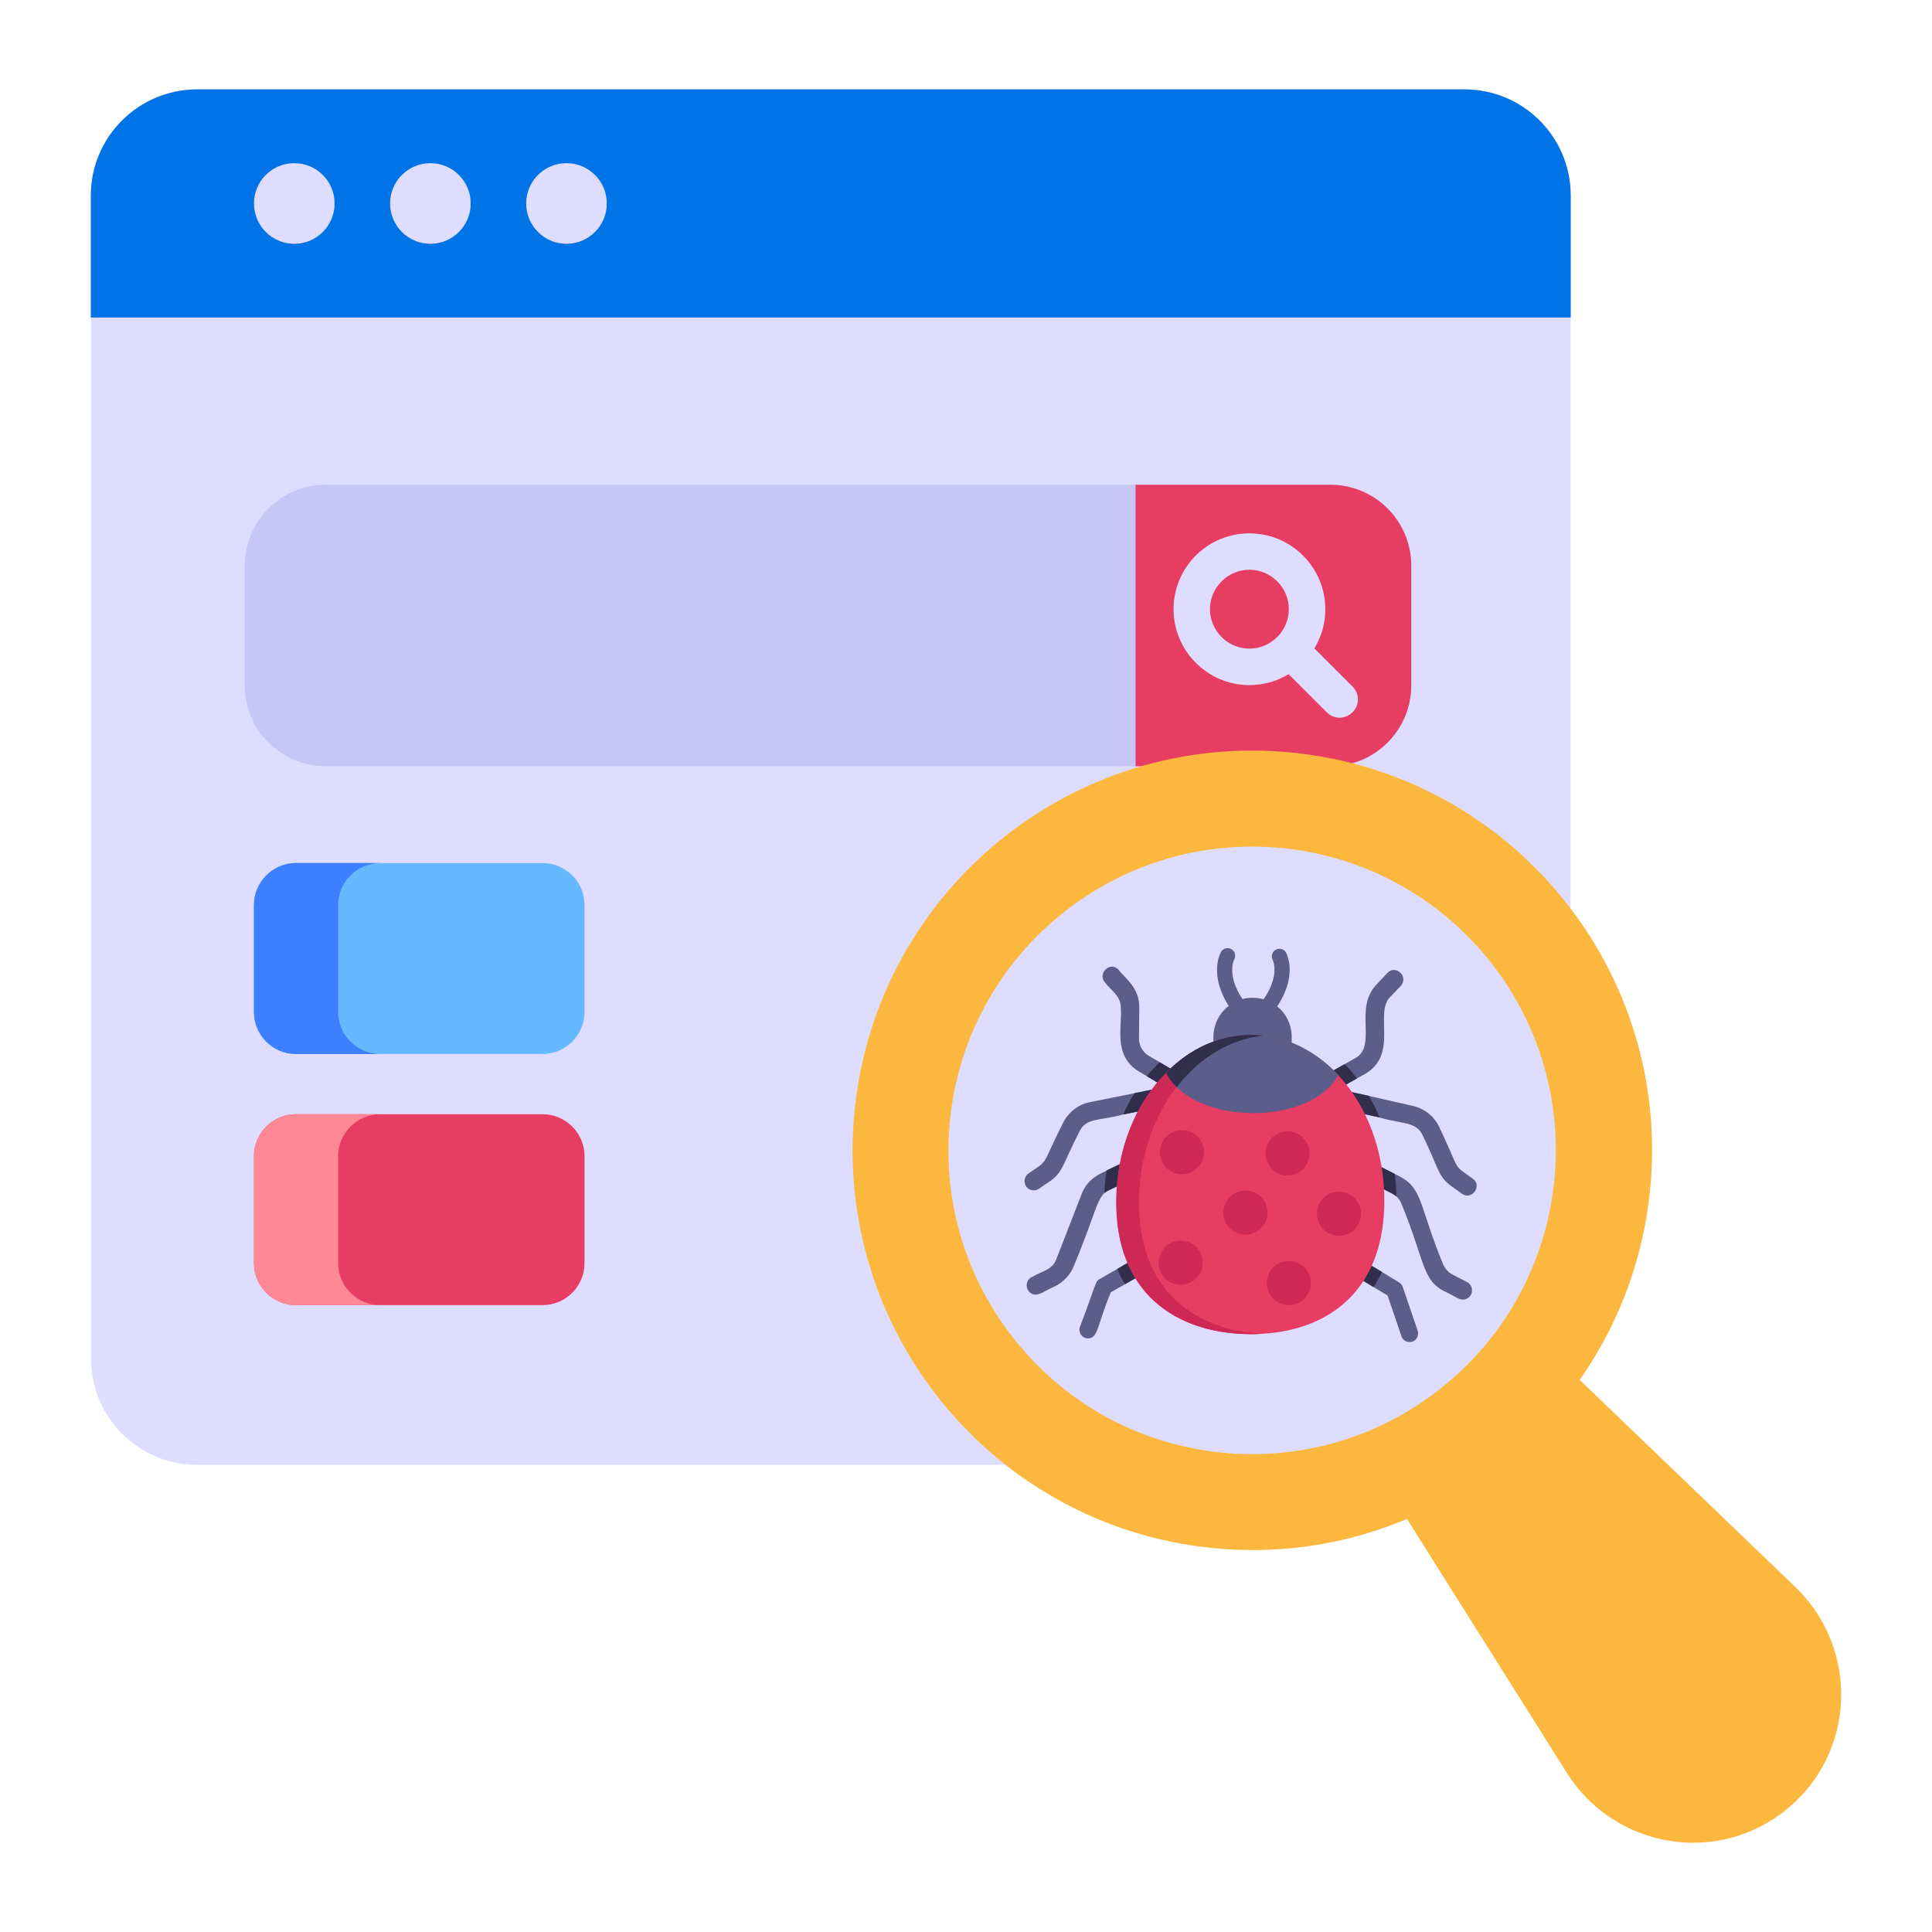 <svg width="512" height="512" viewBox="0 0 512 512" fill="none" xmlns="http://www.w3.org/2000/svg">
<path d="M416.242 51.813V360.049C416.242 375.601 403.634 388.209 388.081 388.209H52.267C36.714 388.209 24.106 375.601 24.106 360.049V51.813C24.106 36.26 36.714 23.652 52.267 23.652H388.081C403.634 23.652 416.242 36.26 416.242 51.813Z" fill="#DEDDFF"/>
<path d="M416.255 51.856V84.146H24.064V51.856C24.064 36.274 36.735 23.695 52.224 23.695H388.095C403.678 23.695 416.255 36.274 416.255 51.856Z" fill="#0073E6"/>
<path d="M77.989 64.607C83.889 64.607 88.673 59.824 88.673 53.923C88.673 48.022 83.889 43.238 77.989 43.238C72.088 43.238 67.304 48.022 67.304 53.923C67.304 59.824 72.088 64.607 77.989 64.607Z" fill="#DEDDFF"/>
<path d="M114.06 64.607C119.961 64.607 124.745 59.824 124.745 53.923C124.745 48.022 119.961 43.238 114.06 43.238C108.16 43.238 103.376 48.022 103.376 53.923C103.376 59.824 108.16 64.607 114.06 64.607Z" fill="#DEDDFF"/>
<path d="M150.122 64.607C156.023 64.607 160.807 59.824 160.807 53.923C160.807 48.022 156.023 43.238 150.122 43.238C144.222 43.238 139.438 48.022 139.438 53.923C139.438 59.824 144.222 64.607 150.122 64.607Z" fill="#DEDDFF"/>
<path d="M352.562 203.067H86.298C74.46 203.067 64.864 193.47 64.864 181.633V149.903C64.864 138.065 74.46 128.469 86.298 128.469H352.562C364.4 128.469 373.996 138.065 373.996 149.903V181.633C373.996 193.47 364.4 203.067 352.562 203.067Z" fill="#C6C6F7"/>
<path d="M352.562 128.469H300.939V203.067H352.562C364.4 203.067 373.996 193.471 373.996 181.633V149.903C373.996 138.065 364.4 128.469 352.562 128.469Z" fill="#E83D62"/>
<path d="M316.894 147.232C309.039 155.087 309.039 167.792 316.895 175.648C323.589 182.342 333.767 183.367 341.485 178.654L351.596 188.764C353.508 190.676 356.514 190.676 358.426 188.764C360.339 186.851 360.339 183.845 358.426 181.933L348.316 171.823C353.03 164.104 352.005 153.926 345.311 147.232C337.455 139.376 324.75 139.376 316.894 147.232ZM338.48 168.817C334.381 172.916 327.824 172.916 323.726 168.817C319.627 164.718 319.627 158.161 323.725 154.063C327.824 149.964 334.381 149.964 338.48 154.063C342.579 158.161 342.579 164.718 338.48 168.817Z" fill="#DEDDFF"/>
<path d="M473.504 479.469C455.229 494.454 428.002 489.937 415.287 469.925C414.675 468.953 366.521 392.451 369.573 397.3L414.009 361.246C414.977 362.176 479.983 424.604 475.85 420.636C492.862 437.15 491.767 464.605 473.504 479.469Z" fill="#FCB73E"/>
<path d="M437.259 315.65C443.226 257.451 400.883 205.436 342.685 199.47C284.487 193.504 232.471 235.846 226.505 294.045C220.539 352.243 262.882 404.258 321.08 410.224C379.278 416.19 431.293 373.848 437.259 315.65Z" fill="#FCB73E"/>
<path d="M382.637 367.269C348.176 395.369 297.418 390.16 269.435 355.71C241.336 321.249 246.539 270.55 281.057 242.456C315.519 214.357 366.218 219.56 394.312 254.079C422.296 288.528 417.087 339.285 382.637 367.269Z" fill="#DEDDFF"/>
<path d="M305.783 335.94L298.165 340.313L294.388 342.468C290.648 351.393 291.056 354.718 288.294 354.686C286.702 354.667 285.696 353.061 286.195 351.622C290.535 340.236 290.195 339.551 291.454 338.941L296.077 336.279L303.501 331.967C304.608 331.398 305.962 331.737 306.595 332.845C307.23 333.887 306.89 335.306 305.783 335.94Z" fill="#5B5E8B"/>
<path d="M375.7 352.67C376.075 353.838 375.478 355.125 374.308 355.564C372.823 355.916 371.765 355.192 371.414 354.172L367.724 343.326L364 341.084L356.485 336.533C355.394 335.873 355.086 334.446 355.746 333.419C356.405 332.327 357.768 332.02 358.86 332.615L366.247 337.1L370.806 339.87C371.255 340.134 371.573 340.59 371.761 341.11L375.7 352.67Z" fill="#5B5E8B"/>
<path d="M336.351 268.211C335.955 268.206 335.557 268.085 335.21 267.841C334.298 267.197 334.079 265.935 334.723 265.021C339.3 258.534 337.353 254.558 337.267 254.392C336.764 253.412 337.13 252.191 338.102 251.669C339.078 251.15 340.274 251.486 340.814 252.445C340.953 252.695 344.167 258.653 338.029 267.354C337.63 267.918 336.994 268.218 336.351 268.211Z" fill="#5B5E8B"/>
<path d="M327.683 268.11C328.079 268.115 328.479 268.004 328.833 267.767C329.76 267.144 330.008 265.888 329.385 264.96C324.961 258.367 327.001 254.438 327.091 254.273C327.617 253.305 327.28 252.077 326.321 251.532C325.357 250.99 324.153 251.298 323.591 252.245C323.446 252.491 320.093 258.372 326.026 267.214C326.412 267.788 327.04 268.103 327.683 268.11Z" fill="#5B5E8B"/>
<path d="M342.308 274.9L342.285 276.864L321.549 276.621L321.572 274.657C321.577 274.292 321.58 273.972 321.63 273.653L321.63 273.607C322.241 268.361 326.717 264.348 332.062 264.411C334.938 264.445 337.483 265.616 339.38 267.512C341.004 269.221 342.074 271.426 342.274 273.895C342.316 274.215 342.312 274.535 342.308 274.9Z" fill="#5B5E8B"/>
<path d="M303.88 310.632L293.863 315.43C290.64 316.771 290.7 320.92 284.573 335.501C283.64 337.884 281.807 339.803 279.464 340.939C276.578 342.194 275.491 343.4 273.812 343.008C271.717 342.351 271.423 339.355 273.479 338.411C276.331 336.751 278.839 336.576 279.937 333.701L286.607 316.509C288.391 311.833 292.31 310.839 293.279 310.184L301.733 306.144C302.97 305.576 304.452 306.046 305.02 307.346C305.587 308.517 305.118 309.999 303.88 310.632Z" fill="#5B5E8B"/>
<path d="M389.85 343.075C389.518 343.717 388.931 344.163 388.283 344.35C386.686 344.684 385.87 343.626 382.68 342.15C376.875 339.161 377.636 334.273 371.5 319.251C371.188 318.406 370.679 317.624 370.039 317.035C369.72 316.772 369.334 316.509 368.948 316.31L358.981 311.278C357.76 310.617 357.325 309.124 357.921 307.967C358.519 306.68 360.011 306.245 361.233 306.841L369.59 311.079L371.135 311.873C377.071 315.097 376.118 319.64 382.377 334.902C382.88 336.137 383.774 337.182 384.931 337.778L388.788 339.763C389.946 340.359 390.447 341.853 389.85 343.075Z" fill="#5B5E8B"/>
<path d="M387.382 316.33L384.559 314.292C381.07 311.803 381.171 309.342 377.02 300.88C375.28 297.132 371.438 297.908 365.626 296.154L357.11 294.243C355.756 293.903 354.932 292.6 355.269 291.311C355.544 289.955 356.848 289.13 358.138 289.404L362.783 290.428L374.46 293.088C377.556 293.771 380.182 295.936 381.506 298.862C385.857 307.993 385.445 308.774 387.453 310.316L390.274 312.354C392.939 314.177 390.064 318.298 387.382 316.33Z" fill="#5B5E8B"/>
<path d="M371.21 261.292L368.329 264.298C364.159 268.658 370.756 279.608 361.557 284.722L359.603 285.799L355.826 287.954C355.435 288.208 355.047 288.268 354.594 288.263C353.754 288.253 352.917 287.855 352.473 287.074C351.777 285.836 352.246 284.354 353.419 283.657L356.349 282.009L359.148 280.425C365.062 277.204 358.71 267.29 364.746 260.957L367.627 257.886C369.803 255.46 373.446 258.793 371.21 261.292Z" fill="#5B5E8B"/>
<path d="M308.124 290.758C308.366 292.054 307.511 293.338 306.15 293.645L297.656 295.357C291.515 297.044 287.91 296.123 286.09 299.813C281.774 308.114 281.814 310.619 278.239 313.046C275.371 314.877 275.181 315.468 273.942 315.453C271.458 315.424 270.686 312.272 272.57 310.974L275.44 309.003C277.501 307.493 277.307 306.285 281.653 297.692C283.045 294.797 285.721 292.694 288.834 292.084L300.697 289.7L305.237 288.784C306.533 288.54 307.881 289.396 308.124 290.758Z" fill="#5B5E8B"/>
<path d="M310.954 286.586C310.492 287.357 309.647 287.735 308.805 287.725C308.417 287.721 307.966 287.65 307.581 287.387L303.919 285.21L301.929 284.022C294.692 279.776 297.552 271.607 297.018 267.018C297.054 264.001 294.611 262.643 292.826 260.372C290.699 257.88 294.359 254.558 296.488 257.052C298.06 259.205 301.997 261.659 301.934 267.076L301.839 275.16C301.817 277.036 302.83 278.859 304.436 279.783L307.326 281.499L310.088 283.148C311.309 283.874 311.679 285.366 310.954 286.586Z" fill="#5B5E8B"/>
<path d="M303.88 310.628L293.863 315.426C293.409 315.615 293.017 315.869 292.69 316.188C292.714 314.119 292.932 312.117 293.278 310.18L301.733 306.14C302.97 305.572 304.452 306.042 305.019 307.342C305.587 308.513 305.118 309.995 303.88 310.628Z" fill="#312E4B"/>
<path d="M306.595 332.845C307.23 333.887 306.89 335.306 305.783 335.94L298.165 340.313C297.338 339.01 296.642 337.708 296.077 336.279L303.501 331.967C304.608 331.398 305.962 331.737 306.595 332.845Z" fill="#312E4B"/>
<path d="M308.124 290.754C308.366 292.05 307.511 293.334 306.149 293.641L297.656 295.353C298.521 293.358 299.512 291.494 300.697 289.696L305.237 288.78C306.533 288.536 307.881 289.393 308.124 290.754Z" fill="#312E4B"/>
<path d="M310.954 286.584C310.492 287.354 309.647 287.732 308.806 287.723C308.417 287.718 307.967 287.648 307.581 287.385L303.919 285.207C304.774 284.118 305.755 283.095 306.739 282.071L307.326 281.496L310.088 283.145C311.31 283.871 311.679 285.363 310.954 286.584Z" fill="#312E4B"/>
<path d="M355.826 287.952C355.435 288.206 355.047 288.266 354.594 288.261C353.754 288.251 352.917 287.853 352.473 287.072C351.777 285.835 352.246 284.353 353.419 283.655L356.349 282.008L356.987 282.662C357.947 283.644 358.776 284.688 359.603 285.798L355.826 287.952Z" fill="#312E4B"/>
<path d="M355.269 291.307C355.544 289.952 356.848 289.126 358.138 289.4L362.783 290.424C363.861 292.248 364.81 294.135 365.626 296.15L357.11 294.239C355.756 293.899 354.932 292.596 355.269 291.307Z" fill="#312E4B"/>
<path d="M358.86 332.615L366.247 337.1C365.583 338.515 364.855 339.8 364 341.084L356.485 336.533C355.394 335.873 355.086 334.446 355.746 333.419C356.405 332.327 357.768 332.02 358.86 332.615Z" fill="#312E4B"/>
<path d="M370.038 317.031C369.719 316.768 369.334 316.505 368.948 316.306L358.981 311.274C357.76 310.613 357.324 309.12 357.92 307.963C358.518 306.676 360.011 306.241 361.232 306.837L369.59 311.075C369.891 313.019 370.062 315.026 370.038 317.031Z" fill="#312E4B"/>
<path d="M366.863 318.886C366.577 343.264 350.492 353.774 331.026 353.546C311.384 353.316 295.549 342.431 295.835 318.053C295.995 304.373 301.048 292.33 309.035 284.356C315.249 277.939 323.362 274.175 331.955 274.275C340.548 274.376 348.395 278.328 354.632 284.89C362.254 293.047 367.024 305.206 366.863 318.886Z" fill="#E83D62"/>
<path d="M334.087 353.46C333.029 353.599 332.049 353.587 330.994 353.575C311.39 353.345 295.531 342.451 295.818 318.022C295.978 304.375 301.021 292.293 309.032 284.318C315.216 277.906 323.328 274.155 331.923 274.256C332.904 274.267 333.883 274.354 334.862 274.441C327.464 275.184 320.559 278.798 315.064 284.389C307.128 292.365 302.01 304.446 301.85 318.093C301.578 341.24 315.777 352.265 334.087 353.46Z" fill="#CE2955"/>
<path d="M354.648 284.853C351.56 291.001 342.387 295.116 331.681 294.99C323.236 294.891 316.028 292.243 311.854 288.122C310.66 286.977 309.695 285.684 309.033 284.318C315.216 277.906 323.329 274.155 331.924 274.256C332.904 274.267 333.883 274.354 334.863 274.441C342.318 275.283 349.136 279.058 354.648 284.853Z" fill="#5B5E8B"/>
<path d="M319.086 305.411C319.048 308.632 316.388 311.23 313.168 311.192C309.925 311.154 307.348 308.495 307.386 305.274C307.424 302.031 310.062 299.455 313.305 299.493C316.525 299.53 319.124 302.168 319.086 305.411Z" fill="#CE2955"/>
<path d="M335.911 321.431C335.873 324.651 333.213 327.25 329.993 327.212C326.75 327.174 324.174 324.514 324.211 321.293C324.249 318.051 326.887 315.474 330.13 315.512C333.35 315.55 335.949 318.188 335.911 321.431Z" fill="#CE2955"/>
<path d="M318.743 334.704C318.705 337.925 316.045 340.523 312.824 340.485C309.582 340.447 307.005 337.787 307.043 334.567C307.081 331.324 309.719 328.748 312.961 328.786C316.182 328.823 318.781 331.461 318.743 334.704Z" fill="#CE2955"/>
<path d="M347.058 305.739C347.02 308.96 344.36 311.558 341.14 311.52C337.897 311.482 335.321 308.823 335.358 305.602C335.396 302.359 338.034 299.783 341.277 299.821C344.497 299.858 347.096 302.497 347.058 305.739Z" fill="#CE2955"/>
<path d="M360.694 321.72C360.656 324.94 357.996 327.539 354.775 327.501C351.533 327.463 348.956 324.803 348.994 321.582C349.032 318.34 351.67 315.763 354.913 315.801C358.133 315.839 360.732 318.477 360.694 321.72Z" fill="#CE2955"/>
<path d="M347.394 340.091C347.356 343.311 344.696 345.91 341.476 345.872C338.233 345.834 335.656 343.174 335.694 339.954C335.732 336.711 338.37 334.134 341.613 334.172C344.833 334.21 347.432 336.848 347.394 340.091Z" fill="#CE2955"/>
<path d="M334.863 274.441C327.464 275.184 320.559 278.798 315.064 284.389C313.919 285.583 312.85 286.776 311.854 288.122C310.66 286.977 309.695 285.684 309.033 284.318C315.216 277.906 323.329 274.155 331.924 274.256C332.904 274.267 333.883 274.354 334.863 274.441Z" fill="#312E4B"/>
<path d="M143.772 279.312H78.437C72.289 279.312 67.305 274.328 67.305 268.18V239.851C67.305 233.703 72.289 228.719 78.437 228.719H143.772C149.92 228.719 154.904 233.703 154.904 239.851V268.18C154.904 274.328 149.92 279.312 143.772 279.312Z" fill="#65B9FF"/>
<path d="M143.772 345.87H78.437C72.289 345.87 67.305 340.887 67.305 334.739V306.409C67.305 300.261 72.289 295.277 78.437 295.277H143.772C149.92 295.277 154.904 300.261 154.904 306.409V334.739C154.904 340.887 149.92 345.87 143.772 345.87Z" fill="#E83D62"/>
<path d="M100.818 279.331H78.406C72.32 279.331 67.297 274.308 67.297 268.222V239.82C67.297 233.734 72.32 228.711 78.406 228.711H100.818C94.635 228.711 89.612 233.734 89.612 239.82V268.222C89.612 274.308 94.635 279.331 100.818 279.331Z" fill="#3E7FFF"/>
<path d="M100.818 345.89H78.406C72.32 345.89 67.297 340.866 67.297 334.78V306.379C67.297 300.293 72.32 295.27 78.406 295.27H100.818C94.635 295.27 89.612 300.293 89.612 306.379V334.78C89.612 340.866 94.635 345.89 100.818 345.89Z" fill="#FE8995"/>
</svg>
